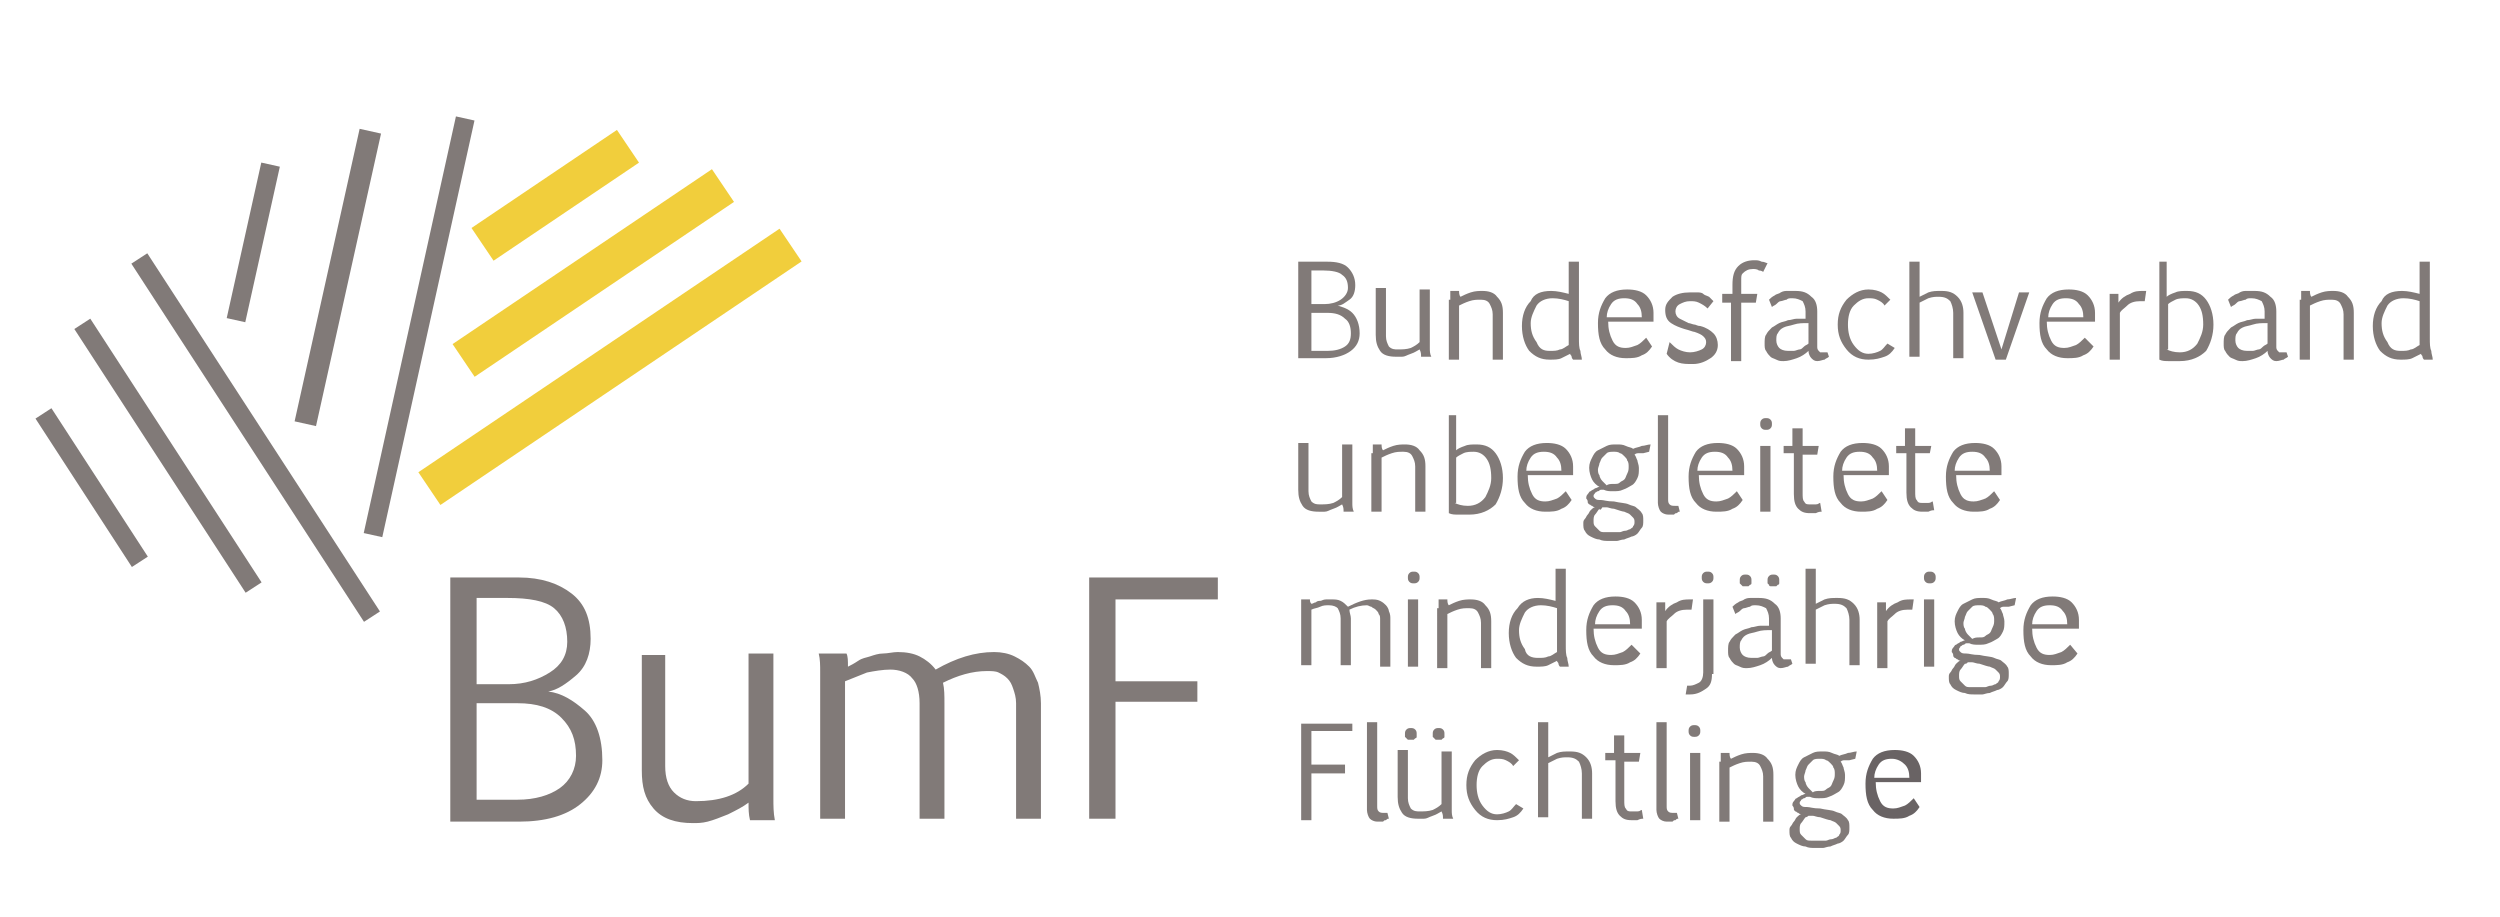 <?xml version="1.0" encoding="UTF-8"?> <!-- Generator: Adobe Illustrator 22.0.1, SVG Export Plug-In . SVG Version: 6.00 Build 0) --> <svg xmlns="http://www.w3.org/2000/svg" xmlns:xlink="http://www.w3.org/1999/xlink" id="Ebene_1" x="0px" y="0px" viewBox="0 0 171 62.7" style="enable-background:new 0 0 171 62.7;" xml:space="preserve"> <style type="text/css"> .st0{clip-path:url(#SVGID_2_);fill:#E2BB12;} .st1{fill:#F1CE3C;} .st2{fill:#817A78;} .st3{fill:#696364;} </style> <g> <defs> <rect id="SVGID_1_" x="-30" y="354.5" width="419.5" height="101.2"></rect> </defs> <clipPath id="SVGID_2_"> <use xlink:href="#SVGID_1_" style="overflow:visible;"></use> </clipPath> <path class="st0" d="M133.7,46.6c0.3,0.2,0.7,0.3,1,0.4c0.5,0,1.2-0.1,1.8-0.1L133.7,46.6z"></path> <path class="st0" d="M143.5,44.8l1.3,2.2C147.6,46.7,148.2,44.2,143.5,44.8"></path> <path class="st0" d="M-20.4,47.1c-1.8-1.1-6.4-1.8-9.2-0.7C-26,46.5-22.3,47.4-20.4,47.1"></path> </g> <rect x="26.8" y="23.7" transform="matrix(0.829 -0.559 0.559 0.829 -6.85 27.635)" class="st1" width="29.8" height="2.7"></rect> <rect x="29.9" y="17.3" transform="matrix(0.829 -0.559 0.559 0.829 -3.502 25.907)" class="st1" width="21.4" height="2.7"></rect> <rect x="32" y="12" transform="matrix(0.829 -0.559 0.559 0.829 -0.986 23.534)" class="st1" width="12" height="2.7"></rect> <rect x="14.1" y="21.7" transform="matrix(0.216 -0.976 0.976 0.216 0.654 45.536)" class="st2" width="29.2" height="1.3"></rect> <rect x="12.8" y="18.2" transform="matrix(0.217 -0.976 0.976 0.217 -0.39 37.363)" class="st2" width="20.5" height="1.5"></rect> <rect x="11.8" y="15.9" transform="matrix(0.217 -0.976 0.976 0.217 -2.572 29.825)" class="st2" width="10.9" height="1.3"></rect> <rect x="16.8" y="15.3" transform="matrix(0.839 -0.545 0.545 0.839 -13.45 14.353)" class="st2" width="1.3" height="29.2"></rect> <rect x="10.8" y="20.4" transform="matrix(0.839 -0.545 0.545 0.839 -15.095 11.275)" class="st2" width="1.3" height="21.5"></rect> <rect x="5.6" y="27.3" transform="matrix(0.839 -0.545 0.545 0.839 -17.15 8.778)" class="st2" width="1.3" height="12.1"></rect> <g> <path class="st2" d="M35.5,39.5c1.5,0,2.7,0.4,3.6,1.1c0.9,0.7,1.3,1.7,1.3,3.1c0,1-0.3,1.9-1,2.5s-1.3,1-1.9,1.1 c0.9,0.1,1.7,0.6,2.5,1.3s1.2,1.9,1.2,3.4c0,1.2-0.5,2.2-1.5,3c-1,0.8-2.4,1.2-4.2,1.2h-4.7V39.5H35.5z M32.6,40.9v5.9h2.2 c1.1,0,2-0.3,2.8-0.8c0.8-0.5,1.2-1.2,1.2-2.1c0-1-0.3-1.8-0.9-2.3c-0.6-0.5-1.7-0.7-3.2-0.7H32.6z M32.6,48.1v6.6h2.8 c1.2,0,2.2-0.3,2.9-0.8s1.1-1.3,1.1-2.2c0-1.1-0.3-1.9-1-2.6c-0.7-0.7-1.7-1-3-1H32.6z"></path> <path class="st2" d="M45.5,44.7v7.7c0,0.8,0.2,1.4,0.6,1.8s0.9,0.6,1.5,0.6c0.8,0,1.5-0.1,2.1-0.3c0.6-0.2,1.1-0.5,1.5-0.9v-8.9 h1.7v9.9c0,0.5,0,1,0.1,1.5h-1.7c-0.1-0.4-0.1-0.8-0.1-1.2c-0.4,0.3-0.8,0.5-1.4,0.8c-0.5,0.2-1,0.4-1.4,0.5 c-0.4,0.1-0.7,0.1-1,0.1c-1.2,0-2.1-0.3-2.7-1c-0.6-0.7-0.8-1.5-0.8-2.6v-7.9H45.5z"></path> <path class="st2" d="M57.9,44.7c0.1,0.2,0.1,0.5,0.1,0.9c0.2-0.1,0.4-0.2,0.7-0.4s0.5-0.2,0.8-0.3c0.3-0.1,0.6-0.2,0.9-0.2 s0.7-0.1,1-0.1c0.6,0,1.1,0.1,1.5,0.3c0.4,0.2,0.8,0.5,1.1,0.9c1.4-0.8,2.7-1.2,4-1.2c0.5,0,1,0.1,1.4,0.3s0.7,0.4,1,0.7 c0.3,0.3,0.4,0.7,0.6,1.1c0.1,0.4,0.2,0.9,0.2,1.4V56h-1.7v-7.9c0-0.4-0.1-0.7-0.2-1c-0.1-0.3-0.2-0.5-0.4-0.7s-0.4-0.3-0.6-0.4 s-0.5-0.1-0.8-0.1c-1,0-2,0.3-3,0.8c0.1,0.4,0.1,0.9,0.1,1.4V56h-1.7v-7.9c0-0.8-0.2-1.4-0.5-1.7c-0.3-0.4-0.9-0.6-1.5-0.6 c-0.5,0-1.1,0.1-1.6,0.2c-0.5,0.2-1,0.4-1.5,0.6V56h-1.7V46c0-0.5,0-0.9-0.1-1.3H57.9z"></path> <path class="st2" d="M83.3,41h-7v5.6h5.6V48h-5.6V56h-1.8V39.5h8.8V41z"></path> </g> <g> <path class="st2" d="M90.8,17.9c0.6,0,1.1,0.1,1.4,0.4c0.3,0.3,0.5,0.7,0.5,1.2c0,0.4-0.1,0.8-0.4,1s-0.5,0.4-0.8,0.4 c0.3,0.1,0.7,0.2,1,0.5c0.3,0.3,0.5,0.8,0.5,1.4c0,0.5-0.2,0.9-0.6,1.2c-0.4,0.3-1,0.5-1.7,0.5h-1.9v-6.6H90.8z M89.7,18.4v2.4h0.9 c0.4,0,0.8-0.1,1.1-0.3c0.3-0.2,0.5-0.5,0.5-0.8c0-0.4-0.1-0.7-0.4-0.9c-0.2-0.2-0.7-0.3-1.3-0.3H89.7z M89.7,21.3V24h1.1 c0.5,0,0.9-0.1,1.2-0.3s0.4-0.5,0.4-0.9c0-0.4-0.1-0.8-0.4-1c-0.3-0.3-0.7-0.4-1.2-0.4H89.7z"></path> <path class="st2" d="M94.8,19.9v3.1c0,0.3,0.1,0.5,0.2,0.7c0.2,0.2,0.4,0.2,0.6,0.2c0.3,0,0.6,0,0.9-0.1c0.2-0.1,0.4-0.2,0.6-0.4 v-3.6h0.7v4c0,0.2,0,0.4,0.1,0.6h-0.7c0-0.2,0-0.3-0.1-0.5c-0.2,0.1-0.3,0.2-0.6,0.3s-0.4,0.2-0.6,0.2c-0.1,0-0.3,0-0.4,0 c-0.5,0-0.9-0.1-1.1-0.4s-0.3-0.6-0.3-1.1v-3.2H94.8z"></path> <path class="st2" d="M99.2,20.5c0-0.2,0-0.4,0-0.6h0.6c0,0.1,0,0.3,0.1,0.4c0.2-0.1,0.4-0.2,0.7-0.3s0.6-0.1,0.8-0.1 c0.4,0,0.8,0.1,1,0.4c0.3,0.3,0.4,0.6,0.4,1.1v3.2h-0.7v-3.1c0-0.3-0.1-0.5-0.2-0.7c-0.1-0.2-0.3-0.3-0.6-0.3c-0.3,0-0.5,0-0.8,0.1 c-0.3,0.1-0.5,0.2-0.7,0.3v3.7h-0.7V20.5z"></path> <path class="st2" d="M106.1,19.9c0.4,0,0.8,0.1,1.2,0.2v-2.2h0.7v5.2c0,0.4,0,0.7,0.1,0.9c0,0.2,0.1,0.4,0.1,0.6h-0.6 c0,0-0.1-0.1-0.1-0.2s-0.1-0.1-0.1-0.2c-0.2,0.1-0.4,0.2-0.6,0.3c-0.2,0.1-0.5,0.1-0.8,0.1c-0.6,0-1-0.2-1.4-0.6 c-0.3-0.4-0.5-1-0.5-1.7c0-0.7,0.2-1.3,0.6-1.7C104.9,20.1,105.4,19.9,106.1,19.9z M106,24c0.3,0,0.5,0,0.7-0.1 c0.2,0,0.4-0.2,0.6-0.3v-3c-0.3-0.1-0.7-0.2-1.1-0.2c-0.5,0-0.9,0.2-1.1,0.5c-0.2,0.4-0.4,0.8-0.4,1.2c0,0.5,0.1,0.9,0.4,1.3 C105.3,23.9,105.6,24,106,24z"></path> <path class="st2" d="M113,23.7c-0.2,0.3-0.4,0.5-0.7,0.6c-0.3,0.2-0.7,0.2-1.1,0.2c-0.6,0-1.1-0.2-1.4-0.6c-0.4-0.4-0.5-1-0.5-1.8 c0-0.7,0.2-1.2,0.5-1.7c0.3-0.4,0.8-0.6,1.5-0.6c0.5,0,1,0.1,1.3,0.4c0.3,0.3,0.5,0.7,0.5,1.2c0,0.2,0,0.4,0,0.6h-3.1 c0,0.5,0.1,0.9,0.3,1.3s0.5,0.5,0.9,0.5c0.3,0,0.5-0.1,0.8-0.2c0.2-0.1,0.4-0.3,0.6-0.5L113,23.7z M111.1,20.4 c-0.4,0-0.7,0.1-0.9,0.4c-0.2,0.3-0.3,0.6-0.3,0.9h2.4c0-0.4-0.1-0.7-0.3-0.9C111.8,20.5,111.5,20.4,111.1,20.4z"></path> <path class="st2" d="M114.2,23.4c0.2,0.2,0.4,0.4,0.6,0.5c0.2,0.1,0.5,0.2,0.8,0.2c0.3,0,0.6-0.1,0.8-0.2c0.2-0.1,0.3-0.3,0.3-0.5 c0-0.2-0.1-0.3-0.2-0.4c-0.1-0.1-0.3-0.2-0.6-0.3c-0.1,0-0.3-0.1-0.7-0.2c-0.3-0.1-0.6-0.2-0.9-0.4c-0.3-0.2-0.4-0.5-0.4-0.9 c0-0.4,0.2-0.6,0.5-0.9c0.3-0.2,0.7-0.3,1.2-0.3c0.2,0,0.3,0,0.5,0c0.1,0,0.3,0,0.4,0.1s0.2,0.1,0.4,0.2c0.1,0.1,0.2,0.2,0.3,0.3 l-0.4,0.5c-0.2-0.2-0.4-0.3-0.6-0.4c-0.2-0.1-0.4-0.1-0.6-0.1c-0.3,0-0.5,0.1-0.7,0.2s-0.3,0.3-0.3,0.5c0,0.2,0.1,0.4,0.3,0.5 c0.2,0.1,0.4,0.2,0.6,0.3c0.1,0,0.3,0.1,0.4,0.1c0.1,0,0.2,0.1,0.4,0.1c0.4,0.1,0.7,0.3,0.9,0.5c0.2,0.2,0.3,0.5,0.3,0.8 c0,0.4-0.2,0.7-0.5,0.9c-0.3,0.2-0.7,0.4-1.2,0.4c-0.4,0-0.7,0-1-0.1c-0.3-0.1-0.6-0.3-0.8-0.6L114.2,23.4z"></path> <path class="st2" d="M118.5,19.9v-0.4c0-0.6,0.1-1,0.4-1.3s0.7-0.4,1.1-0.4c0.2,0,0.3,0,0.5,0.1c0.2,0,0.3,0.1,0.4,0.1l-0.3,0.6 c0,0-0.1-0.1-0.3-0.1c-0.1-0.1-0.3-0.1-0.4-0.1c-0.3,0-0.5,0.1-0.7,0.3c-0.1,0.1-0.1,0.2-0.1,0.5c0,0.2,0,0.5,0,0.9h1.1l-0.1,0.6 h-1v4h-0.7v-4h-0.6v-0.6H118.5z"></path> <path class="st2" d="M121,20.5c0.1-0.1,0.2-0.2,0.4-0.3c0.1-0.1,0.3-0.1,0.4-0.2c0.2-0.1,0.3-0.1,0.5-0.1c0.2,0,0.3,0,0.5,0 c0.5,0,0.8,0.1,1.1,0.4c0.3,0.2,0.4,0.6,0.4,1v2c0,0.2,0,0.3,0,0.4s0,0.2,0.1,0.3s0.1,0.1,0.1,0.1s0.1,0,0.2,0c0.1,0,0.2,0,0.3,0 l0.1,0.3c-0.1,0.1-0.2,0.1-0.3,0.2c-0.1,0-0.3,0.1-0.5,0.1c-0.2,0-0.3-0.1-0.4-0.2c-0.1-0.1-0.2-0.3-0.2-0.5 c-0.2,0.2-0.5,0.4-0.8,0.5c-0.3,0.1-0.6,0.2-0.9,0.2c-0.2,0-0.3,0-0.5-0.1c-0.2-0.1-0.3-0.1-0.4-0.2c-0.1-0.1-0.2-0.2-0.3-0.4 c-0.1-0.1-0.1-0.3-0.1-0.5c0-0.2,0-0.5,0.1-0.6c0.1-0.2,0.2-0.3,0.4-0.5c0.2-0.1,0.3-0.2,0.5-0.3s0.4-0.1,0.6-0.2 c0.2,0,0.4-0.1,0.6-0.1c0.2,0,0.4,0,0.6,0v-0.5c0-0.3-0.1-0.5-0.2-0.7c-0.2-0.1-0.4-0.2-0.7-0.2c-0.2,0-0.3,0-0.4,0.1 c-0.1,0-0.3,0.1-0.4,0.1s-0.2,0.1-0.3,0.2c-0.1,0.1-0.2,0.1-0.3,0.2L121,20.5z M123.7,22.1c-0.4,0-0.7,0-1,0.1 c-0.3,0.1-0.5,0.1-0.7,0.2c-0.2,0.1-0.3,0.2-0.4,0.4c-0.1,0.1-0.1,0.3-0.1,0.5c0,0.2,0.1,0.4,0.2,0.5s0.3,0.2,0.6,0.2 c0.1,0,0.3,0,0.4,0c0.1,0,0.3-0.1,0.4-0.1s0.2-0.1,0.3-0.2c0.1-0.1,0.2-0.1,0.3-0.2V22.1z"></path> <path class="st2" d="M129.6,23.8c-0.2,0.3-0.4,0.5-0.7,0.6s-0.6,0.2-1.1,0.2c-0.6,0-1.1-0.2-1.5-0.7s-0.6-1-0.6-1.7 c0-0.7,0.2-1.2,0.6-1.7c0.4-0.4,0.9-0.7,1.5-0.7c0.4,0,0.7,0.1,0.9,0.2c0.2,0.1,0.4,0.3,0.6,0.5l-0.4,0.4c-0.1-0.2-0.3-0.3-0.5-0.4 c-0.2-0.1-0.4-0.1-0.6-0.1c-0.4,0-0.7,0.2-1,0.5s-0.4,0.8-0.4,1.3c0,0.5,0.1,1,0.4,1.4c0.3,0.4,0.6,0.6,1,0.6 c0.3,0,0.6-0.1,0.8-0.2c0.2-0.1,0.3-0.3,0.5-0.5L129.6,23.8z"></path> <path class="st2" d="M130.6,17.9h0.7v2.4c0.2-0.1,0.4-0.2,0.6-0.3c0.3-0.1,0.5-0.1,0.9-0.1c0.5,0,0.8,0.1,1.1,0.4s0.4,0.7,0.4,1.1 v3.1h-0.7l0-3.1c0-0.3-0.1-0.6-0.2-0.8c-0.2-0.2-0.4-0.3-0.8-0.3c-0.2,0-0.4,0-0.7,0.1c-0.2,0.1-0.4,0.2-0.6,0.3v3.7h-0.7V17.9z"></path> <path class="st2" d="M136.9,23.9l1.2-3.9h0.7l-1.6,4.6h-0.7l-1.6-4.6h0.7L136.9,23.9z"></path> <path class="st2" d="M143.2,23.7c-0.2,0.3-0.4,0.5-0.7,0.6c-0.3,0.2-0.7,0.2-1.1,0.2c-0.6,0-1.1-0.2-1.4-0.6 c-0.4-0.4-0.5-1-0.5-1.8c0-0.7,0.2-1.2,0.5-1.7c0.3-0.4,0.8-0.6,1.5-0.6c0.5,0,1,0.1,1.3,0.4c0.3,0.3,0.5,0.7,0.5,1.2 c0,0.2,0,0.4,0,0.6H140c0,0.5,0.1,0.9,0.3,1.3s0.5,0.5,0.9,0.5c0.3,0,0.5-0.1,0.8-0.2c0.2-0.1,0.4-0.3,0.6-0.5L143.2,23.7z M141.3,20.4c-0.4,0-0.7,0.1-0.9,0.4c-0.2,0.3-0.3,0.6-0.3,0.9h2.4c0-0.4-0.1-0.7-0.3-0.9C142,20.5,141.7,20.4,141.3,20.4z"></path> <path class="st2" d="M144.9,19.9c0,0.1,0,0.2,0,0.3c0,0.1,0,0.3,0,0.5c0.2-0.3,0.5-0.5,0.8-0.6c0.3-0.2,0.6-0.2,0.9-0.2 c0,0,0.1,0,0.1,0c0,0,0.1,0,0.1,0l-0.1,0.7c-0.1,0-0.2,0-0.3,0c-0.4,0-0.7,0.1-0.9,0.3c-0.2,0.2-0.4,0.3-0.5,0.5v3.2h-0.7v-3.9 c0-0.4,0-0.6,0-0.6H144.9z"></path> <path class="st2" d="M147.5,17.9h0.7v2.4c0.1-0.1,0.3-0.2,0.6-0.3c0.2-0.1,0.5-0.1,0.8-0.1c0.6,0,1,0.2,1.3,0.6 c0.3,0.4,0.5,1,0.5,1.7c0,0.7-0.2,1.3-0.5,1.8c-0.4,0.4-1,0.7-1.8,0.7c-0.2,0-0.4,0-0.7,0c-0.3,0-0.5,0-0.7-0.1V17.9z M148.2,23.9 c0.2,0.1,0.5,0.2,0.9,0.2c0.5,0,0.9-0.2,1.2-0.6c0.2-0.4,0.4-0.8,0.4-1.3c0-0.6-0.1-1-0.3-1.3c-0.2-0.3-0.5-0.5-0.9-0.5 c-0.2,0-0.5,0-0.7,0.1c-0.2,0.1-0.4,0.2-0.5,0.3V23.9z"></path> <path class="st2" d="M152.4,20.5c0.1-0.1,0.2-0.2,0.4-0.3c0.1-0.1,0.3-0.1,0.4-0.2c0.2-0.1,0.3-0.1,0.5-0.1c0.2,0,0.3,0,0.5,0 c0.5,0,0.8,0.1,1.1,0.4c0.3,0.2,0.4,0.6,0.4,1v2c0,0.2,0,0.3,0,0.4s0,0.2,0.1,0.3s0.1,0.1,0.1,0.1s0.1,0,0.2,0c0.1,0,0.2,0,0.3,0 l0.1,0.3c-0.1,0.1-0.2,0.1-0.3,0.2c-0.1,0-0.3,0.1-0.5,0.1c-0.2,0-0.3-0.1-0.4-0.2c-0.1-0.1-0.2-0.3-0.2-0.5 c-0.2,0.2-0.5,0.4-0.8,0.5c-0.3,0.1-0.6,0.2-0.9,0.2c-0.2,0-0.3,0-0.5-0.1c-0.2-0.1-0.3-0.1-0.4-0.2c-0.1-0.1-0.2-0.2-0.3-0.4 c-0.1-0.1-0.1-0.3-0.1-0.5c0-0.2,0-0.5,0.1-0.6c0.1-0.2,0.2-0.3,0.4-0.5c0.2-0.1,0.3-0.2,0.5-0.3s0.4-0.1,0.6-0.2 c0.2,0,0.4-0.1,0.6-0.1c0.2,0,0.4,0,0.6,0v-0.5c0-0.3-0.1-0.5-0.2-0.7c-0.2-0.1-0.4-0.2-0.7-0.2c-0.2,0-0.3,0-0.4,0.1 c-0.1,0-0.3,0.1-0.4,0.1s-0.2,0.1-0.3,0.2c-0.1,0.1-0.2,0.1-0.3,0.2L152.4,20.5z M155.1,22.1c-0.4,0-0.7,0-1,0.1 c-0.3,0.1-0.5,0.1-0.7,0.2c-0.2,0.1-0.3,0.2-0.4,0.4c-0.1,0.1-0.1,0.3-0.1,0.5c0,0.2,0.1,0.4,0.2,0.5s0.3,0.2,0.6,0.2 c0.1,0,0.3,0,0.4,0c0.1,0,0.3-0.1,0.4-0.1s0.2-0.1,0.3-0.2c0.1-0.1,0.2-0.1,0.3-0.2V22.1z"></path> <path class="st2" d="M157.4,20.5c0-0.2,0-0.4,0-0.6h0.6c0,0.1,0,0.3,0.1,0.4c0.2-0.1,0.4-0.2,0.7-0.3s0.6-0.1,0.8-0.1 c0.4,0,0.8,0.1,1,0.4c0.3,0.3,0.4,0.6,0.4,1.1v3.2h-0.7v-3.1c0-0.3-0.1-0.5-0.2-0.7c-0.1-0.2-0.3-0.3-0.6-0.3c-0.3,0-0.5,0-0.8,0.1 c-0.3,0.1-0.5,0.2-0.7,0.3v3.7h-0.7V20.5z"></path> <path class="st2" d="M164.3,19.9c0.4,0,0.8,0.1,1.2,0.2v-2.2h0.7v5.2c0,0.4,0,0.7,0.1,0.9c0,0.2,0.1,0.4,0.1,0.6h-0.6 c0,0-0.1-0.1-0.1-0.2s-0.1-0.1-0.1-0.2c-0.2,0.1-0.4,0.2-0.6,0.3c-0.2,0.1-0.5,0.1-0.8,0.1c-0.6,0-1-0.2-1.4-0.6 c-0.3-0.4-0.5-1-0.5-1.7c0-0.7,0.2-1.3,0.6-1.7C163.1,20.1,163.6,19.9,164.3,19.9z M164.2,24c0.3,0,0.5,0,0.7-0.1 c0.2,0,0.4-0.2,0.6-0.3v-3c-0.3-0.1-0.7-0.2-1.1-0.2c-0.5,0-0.9,0.2-1.1,0.5c-0.2,0.4-0.4,0.8-0.4,1.2c0,0.5,0.1,0.9,0.4,1.3 C163.5,23.9,163.8,24,164.2,24z"></path> </g> <g> <path class="st2" d="M89.5,30.5v3.1c0,0.3,0.1,0.5,0.2,0.7c0.2,0.2,0.4,0.2,0.6,0.2c0.3,0,0.6,0,0.9-0.1c0.2-0.1,0.4-0.2,0.6-0.4 v-3.6h0.7v4c0,0.2,0,0.4,0.1,0.6h-0.7c0-0.2,0-0.3-0.1-0.5c-0.2,0.1-0.3,0.2-0.6,0.3s-0.4,0.2-0.6,0.2c-0.1,0-0.3,0-0.4,0 c-0.5,0-0.9-0.1-1.1-0.4s-0.3-0.6-0.3-1.1v-3.2H89.5z"></path> <path class="st2" d="M93.9,31c0-0.2,0-0.4,0-0.6h0.6c0,0.1,0,0.3,0.1,0.4c0.2-0.1,0.4-0.2,0.7-0.3s0.6-0.1,0.8-0.1 c0.4,0,0.8,0.1,1,0.4c0.3,0.3,0.4,0.6,0.4,1.1V35h-0.7v-3.1c0-0.3-0.1-0.5-0.2-0.7c-0.1-0.2-0.3-0.3-0.6-0.3c-0.3,0-0.5,0-0.8,0.1 c-0.3,0.1-0.5,0.2-0.7,0.3V35h-0.7V31z"></path> <path class="st2" d="M98.9,28.4h0.7v2.4c0.1-0.1,0.3-0.2,0.6-0.3c0.2-0.1,0.5-0.1,0.8-0.1c0.6,0,1,0.2,1.3,0.6 c0.3,0.4,0.5,1,0.5,1.7c0,0.7-0.2,1.3-0.5,1.8c-0.4,0.4-1,0.7-1.8,0.7c-0.2,0-0.4,0-0.7,0c-0.3,0-0.5,0-0.7-0.1V28.4z M99.5,34.4 c0.2,0.1,0.5,0.2,0.9,0.2c0.5,0,0.9-0.2,1.2-0.6c0.2-0.4,0.4-0.8,0.4-1.3c0-0.6-0.1-1-0.3-1.3c-0.2-0.3-0.5-0.5-0.9-0.5 c-0.2,0-0.5,0-0.7,0.1c-0.2,0.1-0.4,0.2-0.5,0.3V34.4z"></path> <path class="st2" d="M107.5,34.2c-0.2,0.3-0.4,0.5-0.7,0.6c-0.3,0.2-0.7,0.2-1.1,0.2c-0.6,0-1.1-0.2-1.4-0.6 c-0.4-0.4-0.5-1-0.5-1.8c0-0.7,0.2-1.2,0.5-1.7c0.3-0.4,0.8-0.6,1.5-0.6c0.5,0,1,0.1,1.3,0.4c0.3,0.3,0.5,0.7,0.5,1.2 c0,0.2,0,0.4,0,0.6h-3.1c0,0.5,0.1,0.9,0.3,1.3s0.5,0.5,0.9,0.5c0.3,0,0.5-0.1,0.8-0.2c0.2-0.1,0.4-0.3,0.6-0.5L107.5,34.2z M105.6,30.9c-0.4,0-0.7,0.1-0.9,0.4c-0.2,0.3-0.3,0.6-0.3,0.9h2.4c0-0.4-0.1-0.7-0.3-0.9C106.3,31,106,30.9,105.6,30.9z"></path> <path class="st2" d="M112.4,31c-0.1,0-0.2,0-0.3,0s-0.2,0-0.3,0.1c0.1,0.1,0.1,0.2,0.2,0.4c0,0.1,0.1,0.3,0.1,0.5 c0,0.3,0,0.5-0.1,0.7s-0.2,0.4-0.4,0.5c-0.2,0.1-0.3,0.2-0.6,0.3c-0.2,0.1-0.4,0.1-0.7,0.1c-0.2,0-0.4,0-0.6-0.1c0,0-0.1,0-0.2,0 c-0.1,0-0.1,0.1-0.2,0.1c-0.1,0-0.1,0.1-0.2,0.1c0,0.1-0.1,0.1-0.1,0.2c0,0.1,0,0.1,0.1,0.2s0.2,0.1,0.4,0.1c0.2,0,0.4,0.1,0.9,0.1 c0.4,0.1,0.8,0.1,1,0.2c0.2,0.1,0.4,0.1,0.5,0.2s0.3,0.2,0.4,0.4c0.1,0.1,0.1,0.3,0.1,0.5c0,0.2,0,0.4-0.1,0.5 c-0.1,0.1-0.2,0.3-0.3,0.4c-0.1,0.1-0.3,0.2-0.4,0.2c-0.2,0.1-0.3,0.1-0.5,0.2c-0.2,0-0.4,0.1-0.5,0.1c-0.2,0-0.4,0-0.5,0 c-0.3,0-0.5,0-0.7-0.1c-0.2,0-0.4-0.1-0.6-0.2c-0.2-0.1-0.3-0.2-0.4-0.4c-0.1-0.1-0.1-0.3-0.1-0.5c0-0.1,0-0.2,0.1-0.3 s0.1-0.2,0.2-0.3c0.1-0.1,0.1-0.2,0.2-0.3c0.1-0.1,0.2-0.2,0.3-0.2c-0.1,0-0.2-0.1-0.2-0.1c-0.1,0-0.1-0.1-0.2-0.1 c-0.1-0.1-0.1-0.1-0.1-0.2s-0.1-0.2-0.1-0.2c0-0.1,0-0.2,0.1-0.3c0.1-0.1,0.1-0.2,0.2-0.2c0.1-0.1,0.2-0.1,0.3-0.2 c0.1,0,0.2-0.1,0.3-0.1c-0.2-0.1-0.4-0.3-0.5-0.5s-0.2-0.5-0.2-0.8c0-0.3,0.1-0.5,0.2-0.7s0.2-0.4,0.4-0.5c0.2-0.1,0.4-0.2,0.6-0.3 c0.2-0.1,0.4-0.1,0.7-0.1c0.2,0,0.4,0,0.6,0.1c0.2,0.1,0.4,0.1,0.5,0.2c0.2-0.1,0.4-0.1,0.6-0.2c0.2,0,0.4-0.1,0.6-0.1l-0.1,0.5 L112.4,31z M109.4,34.8c-0.1,0.1-0.2,0.3-0.3,0.4c-0.1,0.1-0.1,0.3-0.1,0.4c0,0.2,0,0.3,0.1,0.4c0.1,0.1,0.2,0.2,0.3,0.3 c0.1,0.1,0.2,0.1,0.4,0.1c0.1,0,0.3,0,0.4,0c0.1,0,0.2,0,0.3,0s0.2,0,0.3,0s0.2-0.1,0.4-0.1c0.1,0,0.2-0.1,0.3-0.1 c0.1-0.1,0.2-0.1,0.2-0.2c0.1-0.1,0.1-0.2,0.1-0.3c0-0.1,0-0.2-0.1-0.3c-0.1-0.1-0.1-0.1-0.2-0.2c-0.1-0.1-0.2-0.1-0.4-0.2 c-0.1,0-0.4-0.1-0.7-0.2c-0.2,0-0.4-0.1-0.5-0.1s-0.2,0-0.3,0C109.5,34.9,109.4,34.9,109.4,34.8z M110.4,33.1c0.2,0,0.3,0,0.4-0.1 c0.1-0.1,0.2-0.1,0.3-0.2s0.1-0.2,0.2-0.4s0.1-0.3,0.1-0.5c0-0.1,0-0.3-0.1-0.4c0-0.1-0.1-0.2-0.2-0.3c-0.1-0.1-0.2-0.2-0.3-0.2 c-0.1-0.1-0.3-0.1-0.4-0.1c-0.2,0-0.4,0-0.5,0.1s-0.2,0.2-0.3,0.3s-0.1,0.2-0.2,0.4c0,0.1-0.1,0.3-0.1,0.4c0,0.1,0,0.3,0.1,0.4 c0,0.1,0.1,0.3,0.2,0.4c0.1,0.1,0.2,0.2,0.3,0.3C110,33.1,110.2,33.1,110.4,33.1z"></path> <path class="st2" d="M113.4,28.4h0.7v5.7c0,0.2,0,0.3,0.1,0.4c0.1,0.1,0.2,0.1,0.4,0.1c0,0,0.1,0,0.1,0c0,0,0.1,0,0.1,0l0.1,0.4 c-0.1,0-0.1,0-0.2,0.1c-0.1,0-0.1,0-0.2,0.1c-0.1,0-0.1,0-0.2,0c-0.1,0-0.1,0-0.2,0c-0.2,0-0.4-0.1-0.5-0.2 c-0.1-0.1-0.2-0.4-0.2-0.6V28.4z"></path> <path class="st2" d="M119.2,34.2c-0.2,0.3-0.4,0.5-0.7,0.6c-0.3,0.2-0.7,0.2-1.1,0.2c-0.6,0-1.1-0.2-1.4-0.6 c-0.4-0.4-0.5-1-0.5-1.8c0-0.7,0.2-1.2,0.5-1.7c0.3-0.4,0.8-0.6,1.5-0.6c0.5,0,1,0.1,1.3,0.4c0.3,0.3,0.5,0.7,0.5,1.2 c0,0.2,0,0.4,0,0.6h-3.1c0,0.5,0.1,0.9,0.3,1.3s0.5,0.5,0.9,0.5c0.3,0,0.5-0.1,0.8-0.2c0.2-0.1,0.4-0.3,0.6-0.5L119.2,34.2z M117.3,30.9c-0.4,0-0.7,0.1-0.9,0.4c-0.2,0.3-0.3,0.6-0.3,0.9h2.4c0-0.4-0.1-0.7-0.3-0.9C118,31,117.7,30.9,117.3,30.9z"></path> <path class="st2" d="M120.4,29c0-0.1,0-0.2,0.1-0.3c0.1-0.1,0.2-0.1,0.3-0.1c0.1,0,0.2,0,0.3,0.1s0.1,0.2,0.1,0.3 c0,0.1,0,0.2-0.1,0.3s-0.2,0.1-0.3,0.1c-0.1,0-0.2,0-0.3-0.1S120.4,29.1,120.4,29z M120.4,30.5h0.7V35h-0.7V30.5z"></path> <path class="st2" d="M121.9,30.5h0.7v-1.2h0.7v1.2h1.1l-0.1,0.6h-1v2.6c0,0.3,0,0.5,0.1,0.6c0.1,0.2,0.2,0.2,0.4,0.2 c0.1,0,0.2,0,0.4,0s0.2-0.1,0.3-0.1l0.1,0.6c-0.1,0-0.2,0-0.4,0.1c-0.2,0-0.3,0-0.4,0c-0.4,0-0.6-0.1-0.8-0.3 c-0.2-0.2-0.3-0.5-0.3-1V31h-0.7V30.5z"></path> <path class="st2" d="M129.1,34.2c-0.2,0.3-0.4,0.5-0.7,0.6c-0.3,0.2-0.7,0.2-1.1,0.2c-0.6,0-1.1-0.2-1.4-0.6 c-0.4-0.4-0.5-1-0.5-1.8c0-0.7,0.2-1.2,0.5-1.7c0.3-0.4,0.8-0.6,1.5-0.6c0.5,0,1,0.1,1.3,0.4c0.3,0.3,0.5,0.7,0.5,1.2 c0,0.2,0,0.4,0,0.6h-3.1c0,0.5,0.1,0.9,0.3,1.3s0.5,0.5,0.9,0.5c0.3,0,0.5-0.1,0.8-0.2c0.2-0.1,0.4-0.3,0.6-0.5L129.1,34.2z M127.2,30.9c-0.4,0-0.7,0.1-0.9,0.4c-0.2,0.3-0.3,0.6-0.3,0.9h2.4c0-0.4-0.1-0.7-0.3-0.9C127.9,31,127.6,30.9,127.2,30.9z"></path> <path class="st2" d="M129.6,30.5h0.7v-1.2h0.7v1.2h1.1L132,31h-1v2.6c0,0.3,0,0.5,0.1,0.6c0.1,0.2,0.2,0.2,0.4,0.2 c0.1,0,0.2,0,0.4,0s0.2-0.1,0.3-0.1l0.1,0.6c-0.1,0-0.2,0-0.4,0.1c-0.2,0-0.3,0-0.4,0c-0.4,0-0.6-0.1-0.8-0.3 c-0.2-0.2-0.3-0.5-0.3-1V31h-0.7V30.5z"></path> <path class="st2" d="M136.8,34.2c-0.2,0.3-0.4,0.5-0.7,0.6c-0.3,0.2-0.7,0.2-1.1,0.2c-0.6,0-1.1-0.2-1.4-0.6 c-0.4-0.4-0.5-1-0.5-1.8c0-0.7,0.2-1.2,0.5-1.7c0.3-0.4,0.8-0.6,1.5-0.6c0.5,0,1,0.1,1.3,0.4c0.3,0.3,0.5,0.7,0.5,1.2 c0,0.2,0,0.4,0,0.6h-3.1c0,0.5,0.1,0.9,0.3,1.3s0.5,0.5,0.9,0.5c0.3,0,0.5-0.1,0.8-0.2c0.2-0.1,0.4-0.3,0.6-0.5L136.8,34.2z M134.9,30.9c-0.4,0-0.7,0.1-0.9,0.4c-0.2,0.3-0.3,0.6-0.3,0.9h2.4c0-0.4-0.1-0.7-0.3-0.9C135.6,31,135.3,30.9,134.9,30.9z"></path> </g> <g> <path class="st2" d="M89.6,41c0,0.1,0,0.2,0.1,0.3c0.1,0,0.2-0.1,0.3-0.1c0.1-0.1,0.2-0.1,0.3-0.1c0.1,0,0.2-0.1,0.4-0.1 s0.3,0,0.4,0c0.2,0,0.4,0,0.6,0.1c0.2,0.1,0.3,0.2,0.5,0.4c0.6-0.3,1.1-0.5,1.6-0.5c0.2,0,0.4,0,0.6,0.1c0.2,0.1,0.3,0.2,0.4,0.3 c0.1,0.1,0.2,0.3,0.2,0.4c0.1,0.2,0.1,0.4,0.1,0.5v3.3h-0.7v-3.2c0-0.2,0-0.3-0.1-0.4c0-0.1-0.1-0.2-0.2-0.3 c-0.1-0.1-0.2-0.1-0.3-0.2c-0.1,0-0.2-0.1-0.3-0.1c-0.4,0-0.8,0.1-1.2,0.3c0,0.2,0.1,0.4,0.1,0.6v3.2h-0.7v-3.2 c0-0.3-0.1-0.5-0.2-0.7c-0.1-0.1-0.3-0.2-0.6-0.2c-0.2,0-0.4,0-0.6,0.1c-0.2,0.1-0.4,0.1-0.6,0.2v3.8H89v-4c0-0.2,0-0.4,0-0.5H89.6 z"></path> <path class="st2" d="M96.3,39.5c0-0.1,0-0.2,0.1-0.3c0.1-0.1,0.2-0.1,0.3-0.1c0.1,0,0.2,0,0.3,0.1s0.1,0.2,0.1,0.3 c0,0.1,0,0.2-0.1,0.3s-0.2,0.1-0.3,0.1c-0.1,0-0.2,0-0.3-0.1S96.3,39.6,96.3,39.5z M96.3,41H97v4.6h-0.7V41z"></path> <path class="st2" d="M98.4,41.6c0-0.2,0-0.4,0-0.6H99c0,0.1,0,0.3,0.1,0.4c0.2-0.1,0.4-0.2,0.7-0.3s0.6-0.1,0.8-0.1 c0.4,0,0.8,0.1,1,0.4c0.3,0.3,0.4,0.6,0.4,1.1v3.2h-0.7v-3.1c0-0.3-0.1-0.5-0.2-0.7c-0.1-0.2-0.3-0.3-0.6-0.3c-0.3,0-0.5,0-0.8,0.1 c-0.3,0.1-0.5,0.2-0.7,0.3v3.7h-0.7V41.6z"></path> <path class="st2" d="M105.2,40.9c0.4,0,0.8,0.1,1.2,0.2v-2.2h0.7v5.2c0,0.4,0,0.7,0.1,0.9c0,0.2,0.1,0.4,0.1,0.6h-0.6 c0,0-0.1-0.1-0.1-0.2s-0.1-0.1-0.1-0.2c-0.2,0.1-0.4,0.2-0.6,0.3c-0.2,0.1-0.5,0.1-0.8,0.1c-0.6,0-1-0.2-1.4-0.6 c-0.3-0.4-0.5-1-0.5-1.7c0-0.7,0.2-1.3,0.6-1.7C104.1,41.1,104.6,40.9,105.2,40.9z M105.2,45c0.3,0,0.5,0,0.7-0.1 c0.2,0,0.4-0.2,0.6-0.3v-3c-0.3-0.1-0.7-0.2-1.1-0.2c-0.5,0-0.9,0.2-1.1,0.5c-0.2,0.4-0.4,0.8-0.4,1.2c0,0.5,0.1,0.9,0.4,1.3 C104.4,44.9,104.8,45,105.2,45z"></path> <path class="st2" d="M112.2,44.7c-0.2,0.3-0.4,0.5-0.7,0.6c-0.3,0.2-0.7,0.2-1.1,0.2c-0.6,0-1.1-0.2-1.4-0.6 c-0.4-0.4-0.5-1-0.5-1.8c0-0.7,0.2-1.2,0.5-1.7c0.3-0.4,0.8-0.6,1.5-0.6c0.5,0,1,0.1,1.3,0.4c0.3,0.3,0.5,0.7,0.5,1.2 c0,0.2,0,0.4,0,0.6H109c0,0.5,0.1,0.9,0.3,1.3s0.5,0.5,0.9,0.5c0.3,0,0.5-0.1,0.8-0.2c0.2-0.1,0.4-0.3,0.6-0.5L112.2,44.7z M110.3,41.4c-0.4,0-0.7,0.1-0.9,0.4c-0.2,0.3-0.3,0.6-0.3,0.9h2.4c0-0.4-0.1-0.7-0.3-0.9C111,41.5,110.7,41.4,110.3,41.4z"></path> <path class="st2" d="M113.9,41c0,0.1,0,0.2,0,0.3c0,0.1,0,0.3,0,0.5c0.2-0.3,0.5-0.5,0.8-0.6c0.3-0.2,0.6-0.2,0.9-0.2 c0,0,0.1,0,0.1,0c0,0,0.1,0,0.1,0l-0.1,0.7c-0.1,0-0.2,0-0.3,0c-0.4,0-0.7,0.1-0.9,0.3c-0.2,0.2-0.4,0.3-0.5,0.5v3.2h-0.7v-3.9 c0-0.4,0-0.6,0-0.6H113.9z"></path> <path class="st2" d="M117.1,46.1c0,0.5-0.1,0.8-0.4,1c-0.3,0.2-0.6,0.4-1.1,0.4c-0.1,0-0.1,0-0.2,0c-0.1,0-0.1,0-0.1,0l0.1-0.6 c0,0,0.1,0,0.1,0c0,0,0.1,0,0.1,0c0.2,0,0.4-0.1,0.6-0.2s0.3-0.4,0.3-0.7v-5h0.7V46.1z M116.4,39.5c0-0.1,0-0.2,0.1-0.3 c0.1-0.1,0.2-0.1,0.3-0.1c0.1,0,0.2,0,0.3,0.1c0.1,0.1,0.1,0.2,0.1,0.3c0,0.1,0,0.2-0.1,0.3s-0.2,0.1-0.3,0.1c-0.1,0-0.2,0-0.3-0.1 S116.4,39.6,116.4,39.5z"></path> <path class="st2" d="M118.5,41.5c0.1-0.1,0.2-0.2,0.4-0.3c0.1-0.1,0.3-0.1,0.4-0.2c0.2-0.1,0.3-0.1,0.5-0.1c0.2,0,0.3,0,0.5,0 c0.5,0,0.8,0.1,1.1,0.4c0.3,0.2,0.4,0.6,0.4,1v2c0,0.2,0,0.3,0,0.4s0,0.2,0.1,0.3s0.1,0.1,0.1,0.1s0.1,0,0.2,0c0.1,0,0.2,0,0.3,0 l0.1,0.3c-0.1,0.1-0.2,0.1-0.3,0.2c-0.1,0-0.3,0.1-0.5,0.1c-0.2,0-0.3-0.1-0.4-0.2c-0.1-0.1-0.2-0.3-0.2-0.5 c-0.2,0.2-0.5,0.4-0.8,0.5c-0.3,0.1-0.6,0.2-0.9,0.2c-0.2,0-0.3,0-0.5-0.1c-0.2-0.1-0.3-0.1-0.4-0.2c-0.1-0.1-0.2-0.2-0.3-0.4 c-0.1-0.1-0.1-0.3-0.1-0.5c0-0.2,0-0.5,0.1-0.6c0.1-0.2,0.2-0.3,0.4-0.5c0.2-0.1,0.3-0.2,0.5-0.3s0.4-0.1,0.6-0.2 c0.2,0,0.4-0.1,0.6-0.1c0.2,0,0.4,0,0.6,0v-0.5c0-0.3-0.1-0.5-0.2-0.7c-0.2-0.1-0.4-0.2-0.7-0.2c-0.2,0-0.3,0-0.4,0.1 c-0.1,0-0.3,0.1-0.4,0.1s-0.2,0.1-0.3,0.2c-0.1,0.1-0.2,0.1-0.3,0.2L118.5,41.5z M121.2,43.1c-0.4,0-0.7,0-1,0.1 c-0.3,0.1-0.5,0.1-0.7,0.2c-0.2,0.1-0.3,0.2-0.4,0.4c-0.1,0.1-0.1,0.3-0.1,0.5c0,0.2,0.1,0.4,0.2,0.5s0.3,0.2,0.6,0.2 c0.1,0,0.3,0,0.4,0c0.1,0,0.3-0.1,0.4-0.1s0.2-0.1,0.3-0.2c0.1-0.1,0.2-0.1,0.3-0.2V43.1z M119,39.7c0-0.1,0-0.2,0.1-0.3 c0.1-0.1,0.2-0.1,0.3-0.1c0.1,0,0.2,0,0.3,0.1c0.1,0.1,0.1,0.2,0.1,0.3c0,0.1,0,0.1,0,0.2c0,0,0,0.1-0.1,0.1c0,0-0.1,0.1-0.1,0.1 c0,0-0.1,0-0.2,0c-0.1,0-0.1,0-0.2,0c0,0-0.1-0.1-0.1-0.1c0,0-0.1-0.1-0.1-0.1C119,39.8,119,39.7,119,39.7z M120.9,39.7 c0-0.1,0-0.2,0.1-0.3c0.1-0.1,0.2-0.1,0.3-0.1c0.1,0,0.2,0,0.3,0.1c0.1,0.1,0.1,0.2,0.1,0.3c0,0.1,0,0.1,0,0.2c0,0,0,0.1-0.1,0.1 c0,0-0.1,0.1-0.1,0.1c0,0-0.1,0-0.2,0c-0.1,0-0.1,0-0.2,0s-0.1-0.1-0.1-0.1c0,0-0.1-0.1-0.1-0.1S120.9,39.7,120.9,39.7z"></path> <path class="st2" d="M123.5,38.9h0.7v2.4c0.2-0.1,0.4-0.2,0.6-0.3c0.3-0.1,0.5-0.1,0.9-0.1c0.5,0,0.8,0.1,1.1,0.4s0.4,0.7,0.4,1.1 v3.1h-0.7l0-3.1c0-0.3-0.1-0.6-0.2-0.8c-0.2-0.2-0.4-0.3-0.8-0.3c-0.2,0-0.4,0-0.7,0.1c-0.2,0.1-0.4,0.2-0.6,0.3v3.7h-0.7V38.9z"></path> <path class="st2" d="M129,41c0,0.1,0,0.2,0,0.3c0,0.1,0,0.3,0,0.5c0.2-0.3,0.5-0.5,0.8-0.6c0.3-0.2,0.6-0.2,0.9-0.2 c0,0,0.1,0,0.1,0c0,0,0.1,0,0.1,0l-0.1,0.7c-0.1,0-0.2,0-0.3,0c-0.4,0-0.7,0.1-0.9,0.3c-0.2,0.2-0.4,0.3-0.5,0.5v3.2h-0.7v-3.9 c0-0.4,0-0.6,0-0.6H129z"></path> <path class="st2" d="M131.6,39.5c0-0.1,0-0.2,0.1-0.3c0.1-0.1,0.2-0.1,0.3-0.1c0.1,0,0.2,0,0.3,0.1s0.1,0.2,0.1,0.3 c0,0.1,0,0.2-0.1,0.3s-0.2,0.1-0.3,0.1c-0.1,0-0.2,0-0.3-0.1S131.6,39.6,131.6,39.5z M131.6,41h0.7v4.6h-0.7V41z"></path> <path class="st2" d="M137.4,41.5c-0.1,0-0.2,0-0.3,0s-0.2,0-0.3,0.1c0.1,0.1,0.1,0.2,0.2,0.4c0,0.1,0.1,0.3,0.1,0.5 c0,0.3,0,0.5-0.1,0.7s-0.2,0.4-0.4,0.5c-0.2,0.1-0.3,0.2-0.6,0.3c-0.2,0.1-0.4,0.1-0.7,0.1c-0.2,0-0.4,0-0.6-0.1c0,0-0.1,0-0.2,0 c-0.1,0-0.1,0.1-0.2,0.1c-0.1,0-0.1,0.1-0.2,0.1c0,0.1-0.1,0.1-0.1,0.2c0,0.1,0,0.1,0.1,0.2s0.2,0.1,0.4,0.1c0.2,0,0.4,0.1,0.9,0.1 c0.4,0.1,0.8,0.1,1,0.2c0.2,0.1,0.4,0.1,0.5,0.2s0.3,0.2,0.4,0.4c0.1,0.1,0.1,0.3,0.1,0.5c0,0.2,0,0.4-0.1,0.5 c-0.1,0.1-0.2,0.3-0.3,0.4c-0.1,0.1-0.3,0.2-0.4,0.2c-0.2,0.1-0.3,0.1-0.5,0.2c-0.2,0-0.4,0.1-0.5,0.1c-0.2,0-0.4,0-0.5,0 c-0.3,0-0.5,0-0.7-0.1c-0.2,0-0.4-0.1-0.6-0.2c-0.2-0.1-0.3-0.2-0.4-0.4c-0.1-0.1-0.1-0.3-0.1-0.5c0-0.1,0-0.2,0.1-0.3 s0.1-0.2,0.2-0.3c0.1-0.1,0.1-0.2,0.2-0.3c0.1-0.1,0.2-0.2,0.3-0.2c-0.1,0-0.2-0.1-0.2-0.1c-0.1,0-0.1-0.1-0.2-0.1 c-0.1-0.1-0.1-0.1-0.1-0.2s-0.1-0.2-0.1-0.2c0-0.1,0-0.2,0.1-0.3c0.1-0.1,0.1-0.2,0.2-0.2c0.1-0.1,0.2-0.1,0.3-0.2 c0.1,0,0.2-0.1,0.3-0.1c-0.2-0.1-0.4-0.3-0.5-0.5s-0.2-0.5-0.2-0.8c0-0.3,0.1-0.5,0.2-0.7s0.2-0.4,0.4-0.5c0.2-0.1,0.4-0.2,0.6-0.3 c0.2-0.1,0.4-0.1,0.7-0.1c0.2,0,0.4,0,0.6,0.1c0.2,0.1,0.4,0.1,0.5,0.2c0.2-0.1,0.4-0.1,0.6-0.2c0.2,0,0.4-0.1,0.6-0.1l-0.1,0.5 L137.4,41.5z M134.4,45.4c-0.1,0.1-0.2,0.3-0.3,0.4c-0.1,0.1-0.1,0.3-0.1,0.4c0,0.2,0,0.3,0.1,0.4c0.1,0.1,0.2,0.2,0.3,0.3 c0.1,0.1,0.2,0.1,0.4,0.1c0.1,0,0.3,0,0.4,0c0.1,0,0.2,0,0.3,0s0.2,0,0.3,0s0.2-0.1,0.4-0.1c0.1,0,0.2-0.1,0.3-0.1 c0.1-0.1,0.2-0.1,0.2-0.2c0.1-0.1,0.1-0.2,0.1-0.3c0-0.1,0-0.2-0.1-0.3c-0.1-0.1-0.1-0.1-0.2-0.2c-0.1-0.1-0.2-0.1-0.4-0.2 c-0.1,0-0.4-0.1-0.7-0.2c-0.2,0-0.4-0.1-0.5-0.1s-0.2,0-0.3,0C134.5,45.4,134.5,45.4,134.4,45.4z M135.4,43.6c0.2,0,0.3,0,0.4-0.1 c0.1-0.1,0.2-0.1,0.3-0.2s0.1-0.2,0.2-0.4s0.1-0.3,0.1-0.5c0-0.1,0-0.3-0.1-0.4c0-0.1-0.1-0.2-0.2-0.3c-0.1-0.1-0.2-0.2-0.3-0.2 c-0.1-0.1-0.3-0.1-0.4-0.1c-0.2,0-0.4,0-0.5,0.1s-0.2,0.2-0.3,0.3s-0.1,0.2-0.2,0.4c0,0.1-0.1,0.3-0.1,0.4c0,0.1,0,0.3,0.1,0.4 c0,0.1,0.1,0.3,0.2,0.4c0.1,0.1,0.2,0.2,0.3,0.3C135.1,43.6,135.2,43.6,135.4,43.6z"></path> <path class="st2" d="M142.1,44.7c-0.2,0.3-0.4,0.5-0.7,0.6c-0.3,0.2-0.7,0.2-1.1,0.2c-0.6,0-1.1-0.2-1.4-0.6 c-0.4-0.4-0.5-1-0.5-1.8c0-0.7,0.2-1.2,0.5-1.7c0.3-0.4,0.8-0.6,1.5-0.6c0.5,0,1,0.1,1.3,0.4c0.3,0.3,0.5,0.7,0.5,1.2 c0,0.2,0,0.4,0,0.6H139c0,0.5,0.1,0.9,0.3,1.3s0.5,0.5,0.9,0.5c0.3,0,0.5-0.1,0.8-0.2c0.2-0.1,0.4-0.3,0.6-0.5L142.1,44.7z M140.2,41.4c-0.4,0-0.7,0.1-0.9,0.4c-0.2,0.3-0.3,0.6-0.3,0.9h2.4c0-0.4-0.1-0.7-0.3-0.9C140.9,41.5,140.6,41.4,140.2,41.4z"></path> </g> <g> <path class="st2" d="M92.5,50h-2.8v2.3h2.3v0.6h-2.3v3.2h-0.7v-6.6h3.5V50z"></path> <path class="st2" d="M93.5,49.4h0.7v5.7c0,0.2,0,0.3,0.1,0.4c0.1,0.1,0.2,0.1,0.4,0.1c0,0,0.1,0,0.1,0c0,0,0.1,0,0.1,0l0.1,0.4 c-0.1,0-0.1,0-0.2,0.1c-0.1,0-0.1,0-0.2,0.1c-0.1,0-0.1,0-0.2,0c-0.1,0-0.1,0-0.2,0c-0.2,0-0.4-0.1-0.5-0.2 c-0.1-0.1-0.2-0.4-0.2-0.6V49.4z"></path> <path class="st2" d="M96.3,51.5v3.1c0,0.3,0.1,0.5,0.2,0.7c0.2,0.2,0.4,0.2,0.6,0.2c0.3,0,0.6,0,0.9-0.1c0.2-0.1,0.4-0.2,0.6-0.4 v-3.6h0.7v4c0,0.2,0,0.4,0.1,0.6h-0.7c0-0.2,0-0.3-0.1-0.5c-0.2,0.1-0.3,0.2-0.6,0.3s-0.4,0.2-0.6,0.2c-0.1,0-0.3,0-0.4,0 c-0.5,0-0.9-0.1-1.1-0.4s-0.3-0.6-0.3-1.1v-3.2H96.3z M96.1,50.2c0-0.1,0-0.2,0.1-0.3c0.1-0.1,0.2-0.1,0.3-0.1c0.1,0,0.2,0,0.3,0.1 c0.1,0.1,0.1,0.2,0.1,0.3c0,0.1,0,0.1,0,0.2c0,0,0,0.1-0.1,0.1c0,0-0.1,0.1-0.1,0.1c0,0-0.1,0-0.2,0c-0.1,0-0.1,0-0.2,0 c0,0-0.1-0.1-0.1-0.1c0,0-0.1-0.1-0.1-0.1C96.1,50.3,96.1,50.2,96.1,50.2z M98,50.2c0-0.1,0-0.2,0.1-0.3c0.1-0.1,0.2-0.1,0.3-0.1 c0.1,0,0.2,0,0.3,0.1c0.1,0.1,0.1,0.2,0.1,0.3c0,0.1,0,0.1,0,0.2c0,0,0,0.1-0.1,0.1c0,0-0.1,0.1-0.1,0.1c0,0-0.1,0-0.2,0 c-0.1,0-0.1,0-0.2,0c0,0-0.1-0.1-0.1-0.1c0,0-0.1-0.1-0.1-0.1C98,50.3,98,50.2,98,50.2z"></path> <path class="st2" d="M104.2,55.3c-0.2,0.3-0.4,0.5-0.7,0.6s-0.6,0.2-1.1,0.2c-0.6,0-1.1-0.2-1.5-0.7s-0.6-1-0.6-1.7 c0-0.7,0.2-1.2,0.6-1.7c0.4-0.4,0.9-0.7,1.5-0.7c0.4,0,0.7,0.1,0.9,0.2c0.2,0.1,0.4,0.3,0.6,0.5l-0.4,0.4c-0.1-0.2-0.3-0.3-0.5-0.4 c-0.2-0.1-0.4-0.1-0.6-0.1c-0.4,0-0.7,0.2-1,0.5s-0.4,0.8-0.4,1.3c0,0.5,0.1,1,0.4,1.4c0.3,0.4,0.6,0.6,1,0.6 c0.3,0,0.6-0.1,0.8-0.2c0.2-0.1,0.3-0.3,0.5-0.5L104.2,55.3z"></path> <path class="st2" d="M105.2,49.4h0.7v2.4c0.2-0.1,0.4-0.2,0.6-0.3c0.3-0.1,0.5-0.1,0.9-0.1c0.5,0,0.8,0.1,1.1,0.4s0.4,0.7,0.4,1.1 v3.1h-0.7l0-3.1c0-0.3-0.1-0.6-0.2-0.8c-0.2-0.2-0.4-0.3-0.8-0.3c-0.2,0-0.4,0-0.7,0.1c-0.2,0.1-0.4,0.2-0.6,0.3v3.7h-0.7V49.4z"></path> <path class="st2" d="M109.7,51.5h0.7v-1.2h0.7v1.2h1.1l-0.1,0.6h-1v2.6c0,0.3,0,0.5,0.1,0.6c0.1,0.2,0.2,0.2,0.4,0.2 c0.1,0,0.2,0,0.4,0s0.2-0.1,0.3-0.1l0.1,0.6c-0.1,0-0.2,0-0.4,0.1c-0.2,0-0.3,0-0.4,0c-0.4,0-0.6-0.1-0.8-0.3 c-0.2-0.2-0.3-0.5-0.3-1v-2.8h-0.7V51.5z"></path> <path class="st2" d="M113.3,49.4h0.7v5.7c0,0.2,0,0.3,0.1,0.4c0.1,0.1,0.2,0.1,0.4,0.1c0,0,0.1,0,0.1,0c0,0,0.1,0,0.1,0l0.1,0.4 c-0.1,0-0.1,0-0.2,0.1c-0.1,0-0.1,0-0.2,0.1c-0.1,0-0.1,0-0.2,0c-0.1,0-0.1,0-0.2,0c-0.2,0-0.4-0.1-0.5-0.2 c-0.1-0.1-0.2-0.4-0.2-0.6V49.4z"></path> <path class="st2" d="M115.5,50c0-0.1,0-0.2,0.1-0.3c0.1-0.1,0.2-0.1,0.3-0.1c0.1,0,0.2,0,0.3,0.1s0.1,0.2,0.1,0.3 c0,0.1,0,0.2-0.1,0.3s-0.2,0.1-0.3,0.1c-0.1,0-0.2,0-0.3-0.1S115.5,50.1,115.5,50z M115.6,51.5h0.7v4.6h-0.7V51.5z"></path> <path class="st2" d="M117.7,52.1c0-0.2,0-0.4,0-0.6h0.6c0,0.1,0,0.3,0.1,0.4c0.2-0.1,0.4-0.2,0.7-0.3s0.6-0.1,0.8-0.1 c0.4,0,0.8,0.1,1,0.4c0.3,0.3,0.4,0.6,0.4,1.1v3.2h-0.7v-3.1c0-0.3-0.1-0.5-0.2-0.7c-0.1-0.2-0.3-0.3-0.6-0.3c-0.3,0-0.5,0-0.8,0.1 c-0.3,0.1-0.5,0.2-0.7,0.3v3.7h-0.7V52.1z"></path> <path class="st2" d="M126.5,52c-0.1,0-0.2,0-0.3,0s-0.2,0-0.3,0.1c0.1,0.1,0.1,0.2,0.2,0.4c0,0.1,0.1,0.3,0.1,0.5 c0,0.3,0,0.5-0.1,0.7s-0.2,0.4-0.4,0.5c-0.2,0.1-0.3,0.2-0.6,0.3c-0.2,0.1-0.4,0.1-0.7,0.1c-0.2,0-0.4,0-0.6-0.1c0,0-0.1,0-0.2,0 c-0.1,0-0.1,0.1-0.2,0.1c-0.1,0-0.1,0.1-0.2,0.1c0,0.1-0.1,0.1-0.1,0.2c0,0.1,0,0.1,0.1,0.2s0.2,0.1,0.4,0.1c0.2,0,0.4,0.1,0.9,0.1 c0.4,0.1,0.8,0.1,1,0.2c0.2,0.1,0.4,0.1,0.5,0.2s0.3,0.2,0.4,0.4c0.1,0.1,0.1,0.3,0.1,0.5c0,0.2,0,0.4-0.1,0.5 c-0.1,0.1-0.2,0.3-0.3,0.4c-0.1,0.1-0.3,0.2-0.4,0.2c-0.2,0.1-0.3,0.1-0.5,0.2c-0.2,0-0.4,0.1-0.5,0.1c-0.2,0-0.4,0-0.5,0 c-0.3,0-0.5,0-0.7-0.1c-0.2,0-0.4-0.1-0.6-0.2c-0.2-0.1-0.3-0.2-0.4-0.4c-0.1-0.1-0.1-0.3-0.1-0.5c0-0.1,0-0.2,0.1-0.3 s0.1-0.2,0.2-0.3c0.1-0.1,0.1-0.2,0.2-0.3c0.1-0.1,0.2-0.2,0.3-0.2c-0.1,0-0.2-0.1-0.2-0.1c-0.1,0-0.1-0.1-0.2-0.1 c-0.1-0.1-0.1-0.1-0.1-0.2s-0.1-0.2-0.1-0.2c0-0.1,0-0.2,0.1-0.3c0.1-0.1,0.1-0.2,0.2-0.2c0.1-0.1,0.2-0.1,0.3-0.2 c0.1,0,0.2-0.1,0.3-0.1c-0.2-0.1-0.4-0.3-0.5-0.5s-0.2-0.5-0.2-0.8c0-0.3,0.1-0.5,0.2-0.7s0.2-0.4,0.4-0.5c0.2-0.1,0.4-0.2,0.6-0.3 c0.2-0.1,0.4-0.1,0.7-0.1c0.2,0,0.4,0,0.6,0.1c0.2,0.1,0.4,0.1,0.5,0.2c0.2-0.1,0.4-0.1,0.6-0.2c0.2,0,0.4-0.1,0.6-0.1l-0.1,0.5 L126.5,52z M123.5,55.9c-0.1,0.1-0.2,0.3-0.3,0.4c-0.1,0.1-0.1,0.3-0.1,0.4c0,0.2,0,0.3,0.1,0.4c0.1,0.1,0.2,0.2,0.3,0.3 c0.1,0.1,0.2,0.1,0.4,0.1c0.1,0,0.3,0,0.4,0c0.1,0,0.2,0,0.3,0s0.2,0,0.3,0s0.2-0.1,0.4-0.1c0.1,0,0.2-0.1,0.3-0.1 c0.1-0.1,0.2-0.1,0.2-0.2c0.1-0.1,0.1-0.2,0.1-0.3c0-0.1,0-0.2-0.1-0.3c-0.1-0.1-0.1-0.1-0.2-0.2c-0.1-0.1-0.2-0.1-0.4-0.2 c-0.1,0-0.4-0.1-0.7-0.2c-0.2,0-0.4-0.1-0.5-0.1s-0.2,0-0.3,0C123.6,55.9,123.5,55.9,123.5,55.9z M124.5,54.1c0.2,0,0.3,0,0.4-0.1 c0.1-0.1,0.2-0.1,0.3-0.2s0.1-0.2,0.2-0.4s0.1-0.3,0.1-0.5c0-0.1,0-0.3-0.1-0.4c0-0.1-0.1-0.2-0.2-0.3c-0.1-0.1-0.2-0.2-0.3-0.2 c-0.1-0.1-0.3-0.1-0.4-0.1c-0.2,0-0.4,0-0.5,0.1s-0.2,0.2-0.3,0.3s-0.1,0.2-0.2,0.4c0,0.1-0.1,0.3-0.1,0.4c0,0.1,0,0.3,0.1,0.4 c0,0.1,0.1,0.3,0.2,0.4c0.1,0.1,0.2,0.2,0.3,0.3C124.1,54.1,124.3,54.1,124.5,54.1z"></path> </g> <g> <path class="st3" d="M131.3,55.2c-0.2,0.3-0.4,0.5-0.7,0.6c-0.3,0.2-0.7,0.2-1.1,0.2c-0.6,0-1.1-0.2-1.4-0.6 c-0.4-0.4-0.5-1-0.5-1.8c0-0.7,0.2-1.2,0.5-1.7c0.3-0.4,0.8-0.6,1.5-0.6c0.5,0,1,0.1,1.3,0.4c0.3,0.3,0.5,0.7,0.5,1.2 c0,0.2,0,0.4,0,0.6h-3.1c0,0.5,0.1,0.9,0.3,1.3s0.5,0.5,0.9,0.5c0.3,0,0.5-0.1,0.8-0.2c0.2-0.1,0.4-0.3,0.6-0.5L131.3,55.2z M129.4,51.9c-0.4,0-0.7,0.1-0.9,0.4c-0.2,0.3-0.3,0.6-0.3,0.9h2.4c0-0.4-0.1-0.7-0.3-0.9C130.1,52.1,129.8,51.9,129.4,51.9z"></path> </g> </svg> 